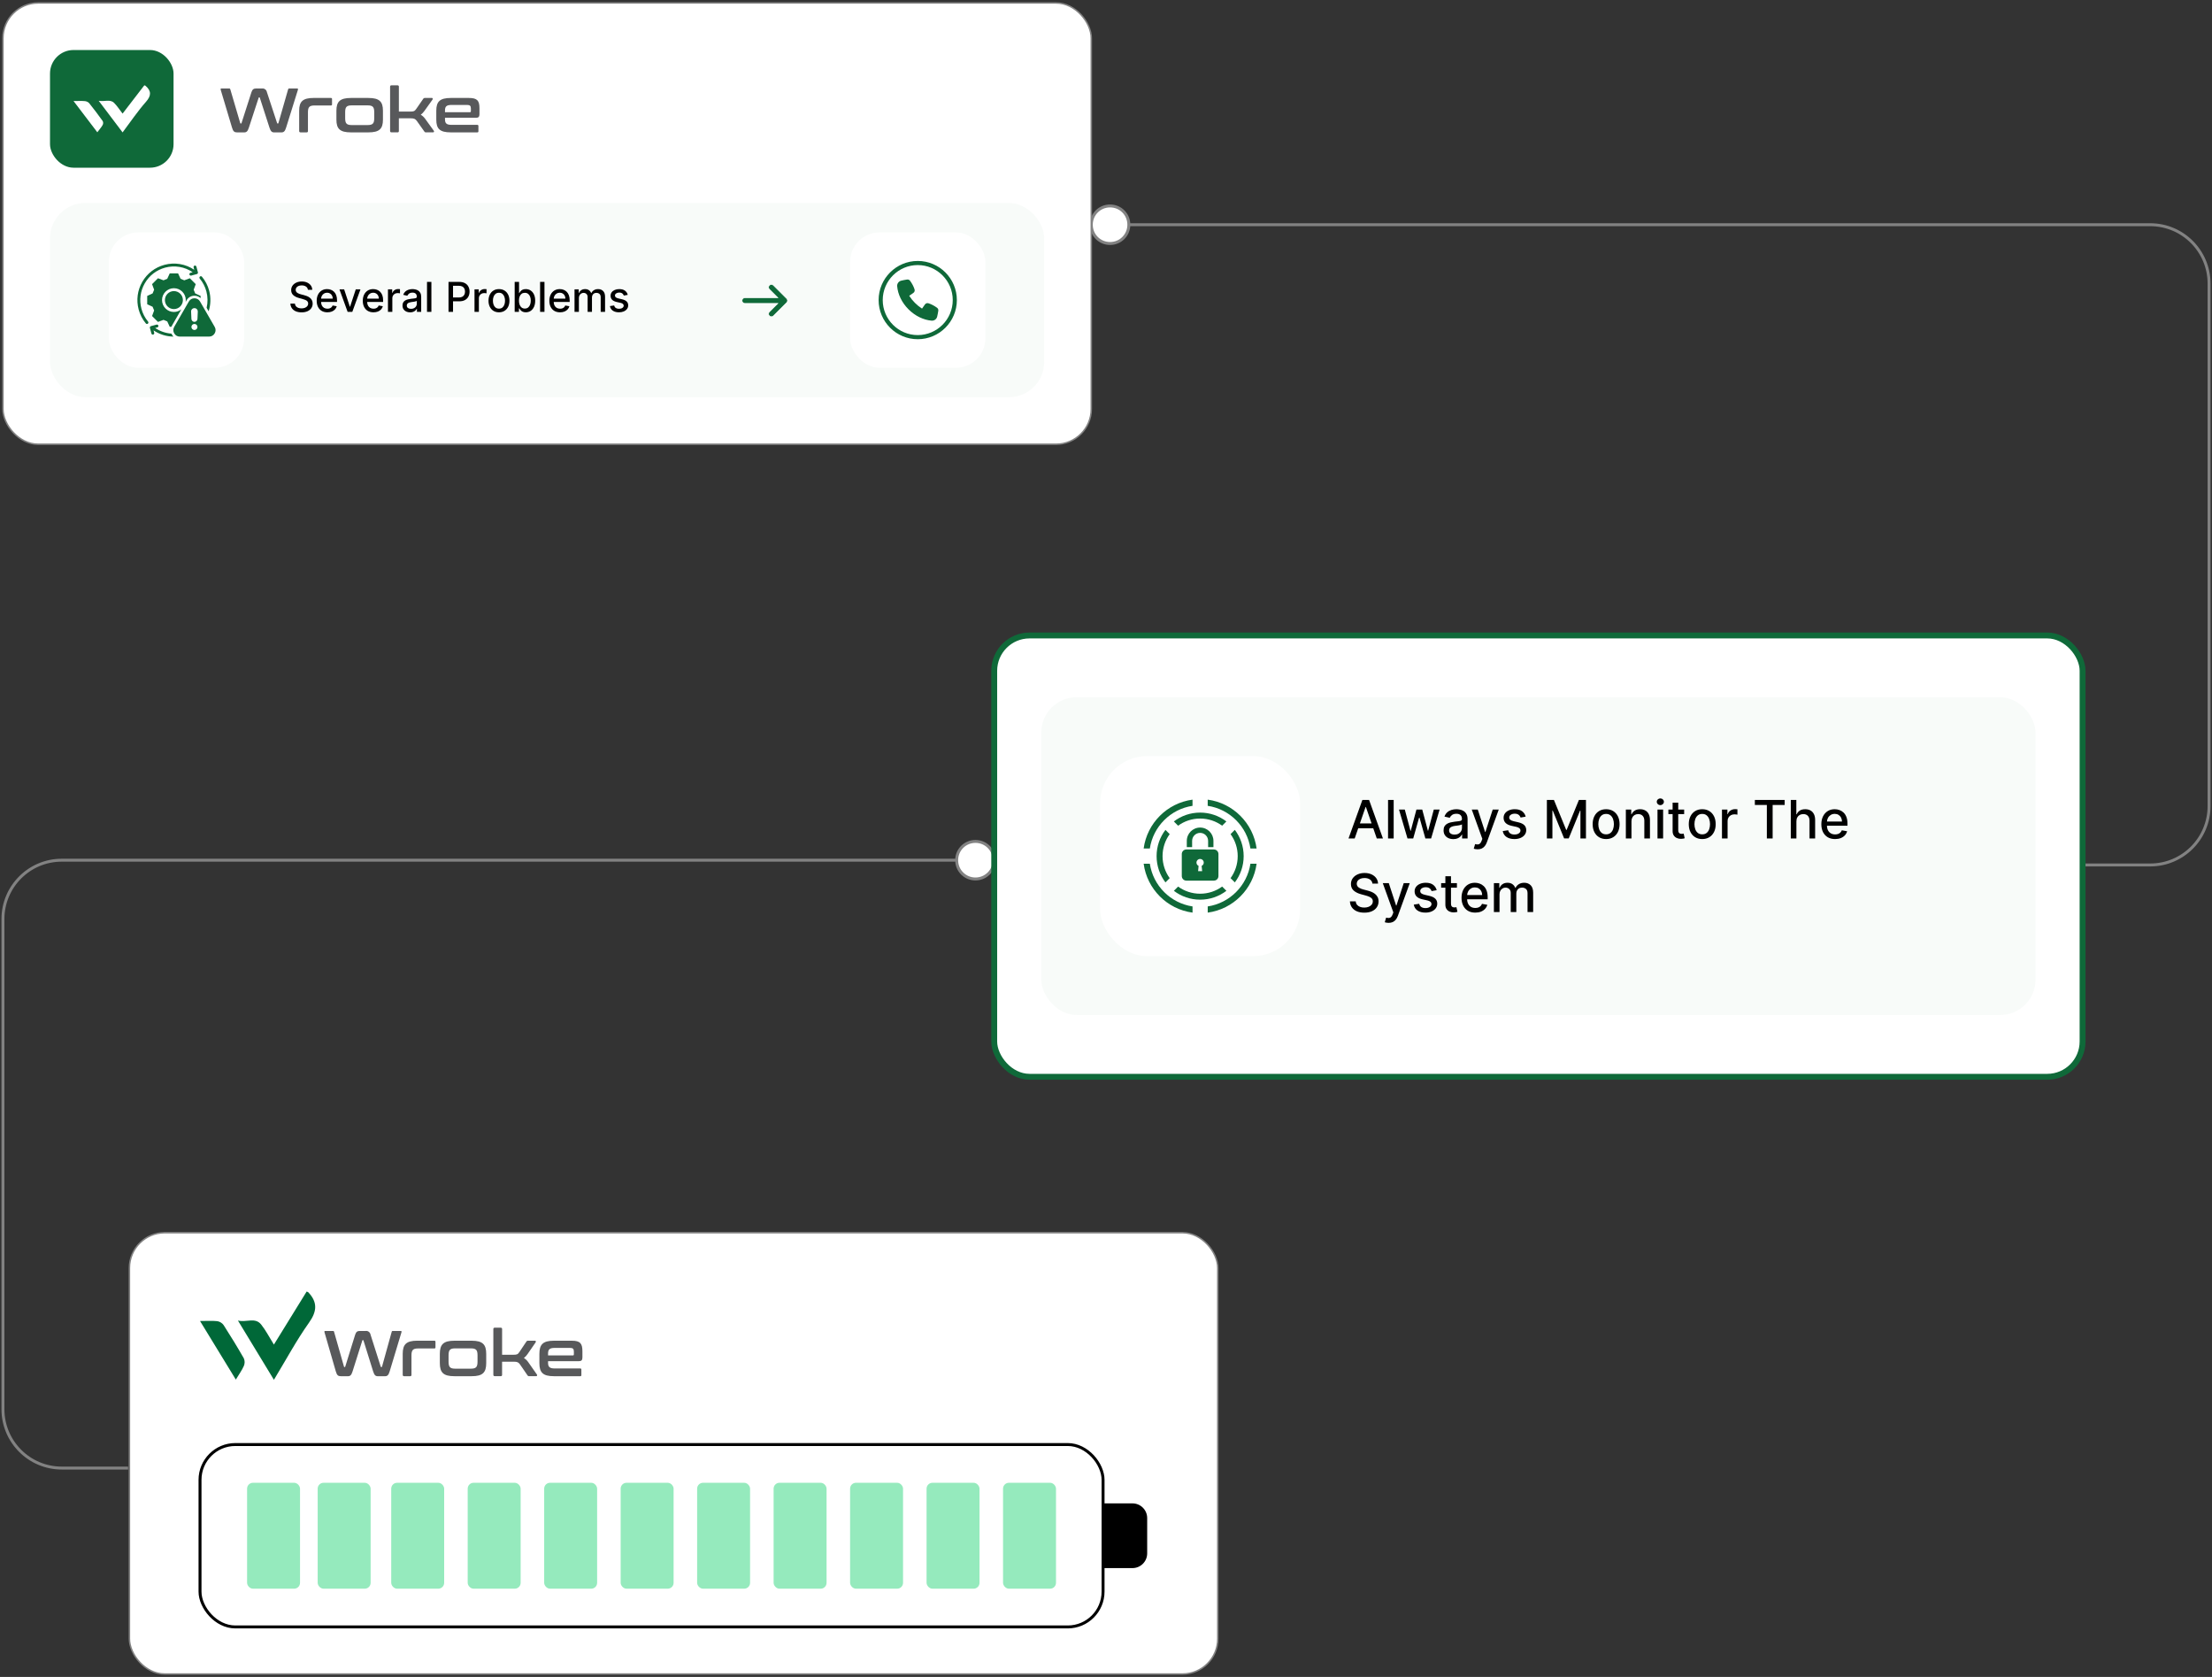 <svg width="752" height="570" viewBox="0 0 752 570" fill="none" xmlns="http://www.w3.org/2000/svg">
<rect x="0" y="0" width="752" height="570" fill="#333333" stroke="none"/>
<path d="M377.383 70C373.837 70 371 72.836 371 76.381C371 79.926 373.837 82.762 377.383 82.762C380.929 82.762 383.766 79.926 383.766 76.381C383.766 72.836 380.929 70 377.383 70Z" fill="white"/>
<path d="M383.766 76.381C383.766 72.836 380.929 70 377.383 70C373.837 70 371 72.836 371 76.381C371 79.926 373.837 82.762 377.383 82.762C380.929 82.762 383.766 79.926 383.766 76.381ZM383.766 76.381H731C742.046 76.381 751 85.335 751 96.381V274C751 285.046 742.046 294 731 294H708.447" stroke="#828282"/>
<path d="M331.617 286C335.163 286 338 288.836 338 292.381C338 295.926 335.163 298.762 331.617 298.762C328.071 298.762 325.234 295.926 325.234 292.381C325.234 288.836 328.071 286 331.617 286Z" fill="white"/>
<path d="M325.234 292.381C325.234 288.836 328.071 286 331.617 286C335.163 286 338 288.836 338 292.381C338 295.926 335.163 298.762 331.617 298.762C328.071 298.762 325.234 295.926 325.234 292.381ZM325.234 292.381H21C9.954 292.381 1 301.335 1 312.381V479C1 490.046 9.954 499 21 499H43.553" stroke="#828282"/>
<rect x="338" y="216" width="370" height="150" rx="12" fill="white" stroke="#0F6939" stroke-width="2"/>
<rect opacity="0.03" x="354" y="237" width="338" height="108" rx="12" fill="#0F6939"/>
<rect x="374" y="257" width="68" height="68" rx="16" fill="white"/>
<g clip-path="url(#clip0_6426_2747)">
<path d="M412.525 287.936V285.816C412.525 283.32 410.501 281.288 407.997 281.288C405.501 281.288 403.469 283.32 403.469 285.816V287.936H405.277V285.816C405.277 284.32 406.501 283.096 407.997 283.096C409.501 283.096 410.717 284.32 410.717 285.816V287.936H412.525ZM401.765 290.288V297.776C401.765 298.632 402.461 299.328 403.317 299.328H412.677C413.541 299.328 414.229 298.632 414.229 297.776V290.288C414.229 289.432 413.541 288.736 412.677 288.736H403.317C402.461 288.736 401.765 289.432 401.765 290.288ZM407.997 291.96C408.279 291.959 408.554 292.054 408.775 292.231C408.995 292.407 409.149 292.654 409.21 292.93C409.271 293.206 409.235 293.495 409.109 293.747C408.983 294 408.774 294.202 408.517 294.32L408.685 296.104H407.317L407.477 294.32C407.053 294.12 406.757 293.696 406.757 293.2C406.757 292.512 407.317 291.96 407.997 291.96ZM425.098 288.413H427.201C426.042 279.794 419.193 272.945 410.575 271.801V273.903C418.048 275.021 423.974 280.939 425.098 288.413ZM410.582 308.098V310.201C419.2 309.049 426.049 302.201 427.201 293.575H425.098C423.981 301.048 418.055 306.974 410.582 308.098ZM405.413 273.903V271.801C396.794 272.953 389.959 279.794 388.801 288.413H390.903C392.027 280.946 397.939 275.027 405.413 273.903ZM390.903 293.575H388.801C389.953 302.2 396.794 309.049 405.419 310.201V308.098C397.939 306.974 392.021 301.048 390.903 293.575Z" fill="#0F6939"/>
<path d="M419.796 299.927C421.681 297.449 422.801 294.357 422.801 291.001C422.801 287.645 421.68 284.546 419.796 282.068L418.345 283.521C419.878 285.62 420.776 288.213 420.776 291.002C420.776 293.791 419.878 296.383 418.345 298.483L419.796 299.927ZM415.489 301.345C413.383 302.871 410.796 303.776 408.001 303.776C405.206 303.776 402.62 302.877 400.513 301.352L399.076 302.79C401.56 304.68 404.652 305.801 408.001 305.801C411.351 305.801 414.449 304.68 416.934 302.79L415.489 301.345ZM400.513 280.657C402.62 279.124 405.206 278.227 408.001 278.227C410.796 278.227 413.382 279.124 415.482 280.657L416.927 279.212C414.443 277.321 411.351 276.201 408.001 276.201C404.652 276.201 401.553 277.322 399.068 279.212L400.513 280.657ZM396.206 282.076C394.321 284.553 393.201 287.645 393.201 291.001C393.201 294.357 394.322 297.449 396.206 299.927L397.651 298.482C396.124 296.382 395.227 293.79 395.227 291.001C395.227 288.212 396.124 285.62 397.651 283.52L396.206 282.076Z" fill="#0F6939"/>
</g>
<path d="M460.544 285H458.447L463.158 271.909H465.44L470.151 285H468.055L464.354 274.287H464.251L460.544 285ZM460.896 279.874H467.697V281.536H460.896V279.874ZM473.8 271.909V285H471.888V271.909H473.8ZM478.499 285L475.61 275.182H477.585L479.509 282.392H479.605L481.536 275.182H483.511L485.428 282.36H485.524L487.435 275.182H489.411L486.528 285H484.578L482.584 277.911H482.437L480.442 285H478.499ZM494.081 285.217C493.459 285.217 492.897 285.102 492.394 284.872C491.891 284.638 491.493 284.299 491.199 283.856C490.909 283.413 490.764 282.869 490.764 282.226C490.764 281.672 490.871 281.216 491.084 280.858C491.297 280.5 491.584 280.217 491.947 280.008C492.309 279.799 492.714 279.641 493.161 279.535C493.608 279.428 494.064 279.347 494.529 279.292C495.117 279.224 495.594 279.168 495.961 279.126C496.327 279.079 496.594 279.004 496.76 278.902C496.926 278.8 497.009 278.634 497.009 278.403V278.359C497.009 277.8 496.851 277.368 496.536 277.061C496.225 276.754 495.76 276.601 495.143 276.601C494.499 276.601 493.992 276.744 493.621 277.029C493.255 277.31 493.001 277.624 492.861 277.969L491.064 277.56C491.278 276.963 491.589 276.482 491.998 276.115C492.411 275.744 492.886 275.476 493.423 275.31C493.96 275.139 494.525 275.054 495.117 275.054C495.509 275.054 495.925 275.101 496.363 275.195C496.807 275.284 497.22 275.45 497.604 275.693C497.991 275.936 498.309 276.283 498.556 276.735C498.803 277.183 498.927 277.764 498.927 278.48V285H497.06V283.658H496.983C496.86 283.905 496.675 284.148 496.427 284.386C496.18 284.625 495.863 284.823 495.475 284.981C495.087 285.138 494.623 285.217 494.081 285.217ZM494.497 283.683C495.025 283.683 495.477 283.579 495.852 283.37C496.231 283.161 496.519 282.888 496.715 282.552C496.915 282.211 497.015 281.847 497.015 281.459V280.193C496.947 280.261 496.815 280.325 496.619 280.385C496.427 280.44 496.208 280.489 495.961 280.532C495.714 280.57 495.473 280.607 495.238 280.641C495.004 280.67 494.808 280.696 494.65 280.717C494.28 280.764 493.941 280.843 493.634 280.954C493.331 281.065 493.089 281.224 492.905 281.433C492.726 281.638 492.637 281.911 492.637 282.251C492.637 282.724 492.812 283.082 493.161 283.325C493.51 283.564 493.956 283.683 494.497 283.683ZM502.329 288.682C502.043 288.682 501.783 288.658 501.549 288.612C501.315 288.569 501.14 288.522 501.025 288.471L501.485 286.905C501.835 286.999 502.146 287.039 502.418 287.026C502.691 287.013 502.932 286.911 503.141 286.719C503.354 286.528 503.541 286.214 503.703 285.78L503.94 285.128L500.347 275.182H502.393L504.879 282.801H504.982L507.468 275.182H509.52L505.474 286.31C505.286 286.822 505.048 287.254 504.758 287.608C504.468 287.966 504.123 288.234 503.722 288.413C503.322 288.592 502.857 288.682 502.329 288.682ZM518.673 277.579L516.941 277.886C516.869 277.664 516.754 277.453 516.596 277.253C516.442 277.053 516.234 276.888 515.969 276.761C515.705 276.633 515.375 276.569 514.979 276.569C514.438 276.569 513.986 276.69 513.624 276.933C513.261 277.172 513.08 277.481 513.08 277.86C513.08 278.188 513.202 278.452 513.445 278.653C513.688 278.853 514.08 279.017 514.621 279.145L516.18 279.503C517.084 279.712 517.757 280.033 518.2 280.468C518.643 280.903 518.865 281.467 518.865 282.162C518.865 282.75 518.695 283.274 518.354 283.734C518.017 284.19 517.546 284.548 516.941 284.808C516.34 285.068 515.643 285.198 514.851 285.198C513.751 285.198 512.854 284.964 512.16 284.495C511.465 284.022 511.039 283.351 510.881 282.482L512.729 282.2C512.844 282.682 513.08 283.046 513.438 283.293C513.796 283.536 514.263 283.658 514.838 283.658C515.464 283.658 515.965 283.528 516.34 283.268C516.715 283.004 516.903 282.682 516.903 282.303C516.903 281.996 516.788 281.738 516.558 281.529C516.332 281.32 515.984 281.163 515.516 281.056L513.854 280.692C512.938 280.483 512.26 280.151 511.821 279.695C511.386 279.239 511.169 278.661 511.169 277.962C511.169 277.383 511.331 276.876 511.655 276.441C511.979 276.006 512.426 275.668 512.997 275.425C513.568 275.178 514.222 275.054 514.96 275.054C516.021 275.054 516.856 275.284 517.465 275.744C518.075 276.2 518.477 276.812 518.673 277.579ZM525.884 271.909H528.281L532.448 282.085H532.602L536.769 271.909H539.166V285H537.287V275.527H537.165L533.305 284.981H531.745L527.884 275.521H527.763V285H525.884V271.909ZM546.02 285.198C545.1 285.198 544.296 284.987 543.61 284.565C542.924 284.143 542.392 283.553 542.012 282.795C541.633 282.036 541.443 281.15 541.443 280.136C541.443 279.117 541.633 278.227 542.012 277.464C542.392 276.701 542.924 276.109 543.61 275.687C544.296 275.265 545.1 275.054 546.02 275.054C546.941 275.054 547.744 275.265 548.43 275.687C549.116 276.109 549.649 276.701 550.028 277.464C550.407 278.227 550.597 279.117 550.597 280.136C550.597 281.15 550.407 282.036 550.028 282.795C549.649 283.553 549.116 284.143 548.43 284.565C547.744 284.987 546.941 285.198 546.02 285.198ZM546.026 283.594C546.623 283.594 547.117 283.436 547.509 283.121C547.901 282.805 548.191 282.386 548.379 281.862C548.57 281.337 548.666 280.76 548.666 280.129C548.666 279.503 548.57 278.928 548.379 278.403C548.191 277.875 547.901 277.451 547.509 277.131C547.117 276.812 546.623 276.652 546.026 276.652C545.426 276.652 544.927 276.812 544.531 277.131C544.139 277.451 543.847 277.875 543.655 278.403C543.468 278.928 543.374 279.503 543.374 280.129C543.374 280.76 543.468 281.337 543.655 281.862C543.847 282.386 544.139 282.805 544.531 283.121C544.927 283.436 545.426 283.594 546.026 283.594ZM554.641 279.17V285H552.73V275.182H554.565V276.78H554.686C554.912 276.26 555.266 275.842 555.747 275.527C556.233 275.212 556.844 275.054 557.582 275.054C558.251 275.054 558.837 275.195 559.339 275.476C559.842 275.753 560.232 276.166 560.509 276.716C560.786 277.266 560.925 277.945 560.925 278.755V285H559.013V278.985C559.013 278.273 558.828 277.717 558.457 277.317C558.087 276.912 557.577 276.71 556.93 276.71C556.487 276.71 556.092 276.805 555.747 276.997C555.406 277.189 555.136 277.47 554.935 277.841C554.739 278.207 554.641 278.651 554.641 279.17ZM563.488 285V275.182H565.399V285H563.488ZM564.453 273.667C564.121 273.667 563.835 273.556 563.597 273.335C563.362 273.109 563.245 272.84 563.245 272.529C563.245 272.214 563.362 271.945 563.597 271.724C563.835 271.498 564.121 271.385 564.453 271.385C564.786 271.385 565.069 271.498 565.303 271.724C565.542 271.945 565.661 272.214 565.661 272.529C565.661 272.84 565.542 273.109 565.303 273.335C565.069 273.556 564.786 273.667 564.453 273.667ZM572.553 275.182V276.716H567.191V275.182H572.553ZM568.629 272.83H570.54V282.117C570.54 282.488 570.595 282.767 570.706 282.955C570.817 283.138 570.96 283.263 571.134 283.332C571.313 283.396 571.507 283.428 571.716 283.428C571.869 283.428 572.004 283.417 572.119 283.396C572.234 283.374 572.323 283.357 572.387 283.344L572.732 284.923C572.622 284.966 572.464 285.009 572.259 285.051C572.055 285.098 571.799 285.124 571.492 285.128C570.99 285.136 570.521 285.047 570.086 284.859C569.651 284.672 569.3 284.382 569.031 283.99C568.763 283.598 568.629 283.106 568.629 282.513V272.83ZM578.698 285.198C577.777 285.198 576.974 284.987 576.288 284.565C575.602 284.143 575.069 283.553 574.69 282.795C574.311 282.036 574.121 281.15 574.121 280.136C574.121 279.117 574.311 278.227 574.69 277.464C575.069 276.701 575.602 276.109 576.288 275.687C576.974 275.265 577.777 275.054 578.698 275.054C579.618 275.054 580.422 275.265 581.108 275.687C581.794 276.109 582.326 276.701 582.706 277.464C583.085 278.227 583.275 279.117 583.275 280.136C583.275 281.15 583.085 282.036 582.706 282.795C582.326 283.553 581.794 284.143 581.108 284.565C580.422 284.987 579.618 285.198 578.698 285.198ZM578.704 283.594C579.301 283.594 579.795 283.436 580.187 283.121C580.579 282.805 580.869 282.386 581.056 281.862C581.248 281.337 581.344 280.76 581.344 280.129C581.344 279.503 581.248 278.928 581.056 278.403C580.869 277.875 580.579 277.451 580.187 277.131C579.795 276.812 579.301 276.652 578.704 276.652C578.103 276.652 577.605 276.812 577.208 277.131C576.816 277.451 576.525 277.875 576.333 278.403C576.145 278.928 576.051 279.503 576.051 280.129C576.051 280.76 576.145 281.337 576.333 281.862C576.525 282.386 576.816 282.805 577.208 283.121C577.605 283.436 578.103 283.594 578.704 283.594ZM585.408 285V275.182H587.255V276.741H587.357C587.536 276.213 587.852 275.798 588.303 275.495C588.759 275.188 589.275 275.035 589.85 275.035C589.97 275.035 590.11 275.039 590.272 275.048C590.438 275.056 590.568 275.067 590.662 275.08V276.908C590.585 276.886 590.449 276.863 590.253 276.837C590.057 276.808 589.861 276.793 589.665 276.793C589.213 276.793 588.811 276.888 588.457 277.08C588.107 277.268 587.83 277.53 587.626 277.866C587.421 278.199 587.319 278.578 587.319 279.004V285H585.408ZM596.588 273.609V271.909H606.719V273.609H602.634V285H600.666V273.609H596.588ZM610.716 279.17V285H608.804V271.909H610.69V276.78H610.811C611.042 276.251 611.393 275.832 611.866 275.521C612.339 275.21 612.957 275.054 613.72 275.054C614.393 275.054 614.981 275.192 615.484 275.469C615.991 275.746 616.383 276.16 616.66 276.71C616.941 277.255 617.082 277.937 617.082 278.755V285H615.171V278.985C615.171 278.265 614.985 277.707 614.615 277.31C614.244 276.91 613.728 276.71 613.068 276.71C612.616 276.71 612.211 276.805 611.853 276.997C611.5 277.189 611.221 277.47 611.016 277.841C610.816 278.207 610.716 278.651 610.716 279.17ZM623.864 285.198C622.897 285.198 622.064 284.991 621.365 284.578C620.67 284.161 620.133 283.575 619.754 282.82C619.379 282.062 619.191 281.173 619.191 280.155C619.191 279.149 619.379 278.263 619.754 277.496C620.133 276.729 620.662 276.13 621.339 275.7C622.021 275.269 622.818 275.054 623.73 275.054C624.284 275.054 624.821 275.146 625.341 275.329C625.86 275.512 626.327 275.8 626.74 276.192C627.154 276.584 627.48 277.093 627.718 277.719C627.957 278.342 628.076 279.098 628.076 279.989V280.666H620.272V279.234H626.203C626.203 278.732 626.101 278.286 625.897 277.898C625.692 277.506 625.404 277.197 625.034 276.972C624.667 276.746 624.237 276.633 623.743 276.633C623.206 276.633 622.737 276.765 622.336 277.029C621.94 277.289 621.633 277.63 621.416 278.052C621.203 278.469 621.096 278.923 621.096 279.413V280.532C621.096 281.188 621.211 281.746 621.441 282.207C621.676 282.667 622.002 283.018 622.419 283.261C622.837 283.5 623.325 283.619 623.883 283.619C624.245 283.619 624.576 283.568 624.874 283.466C625.172 283.359 625.43 283.202 625.647 282.993C625.865 282.784 626.031 282.526 626.146 282.219L627.955 282.545C627.81 283.078 627.55 283.545 627.175 283.945C626.804 284.342 626.338 284.651 625.775 284.872C625.217 285.089 624.58 285.198 623.864 285.198ZM466.578 300.348C466.51 299.743 466.229 299.274 465.734 298.942C465.24 298.605 464.618 298.437 463.868 298.437C463.331 298.437 462.866 298.522 462.474 298.692C462.082 298.859 461.778 299.089 461.56 299.383C461.347 299.673 461.241 300.003 461.241 300.374C461.241 300.685 461.313 300.953 461.458 301.179C461.607 301.405 461.801 301.594 462.04 301.748C462.283 301.897 462.543 302.023 462.82 302.125C463.097 302.223 463.363 302.304 463.619 302.368L464.897 302.7C465.315 302.803 465.743 302.941 466.182 303.116C466.621 303.29 467.028 303.521 467.403 303.806C467.778 304.092 468.08 304.445 468.31 304.867C468.545 305.289 468.662 305.794 468.662 306.382C468.662 307.124 468.47 307.782 468.087 308.357C467.707 308.933 467.156 309.386 466.431 309.719C465.711 310.051 464.839 310.217 463.817 310.217C462.837 310.217 461.989 310.062 461.273 309.751C460.557 309.44 459.996 308.999 459.592 308.428C459.187 307.852 458.963 307.17 458.92 306.382H460.902C460.94 306.855 461.094 307.249 461.362 307.565C461.635 307.876 461.982 308.108 462.404 308.261C462.83 308.411 463.297 308.485 463.804 308.485C464.362 308.485 464.859 308.398 465.293 308.223C465.732 308.044 466.077 307.797 466.329 307.482C466.58 307.162 466.706 306.789 466.706 306.363C466.706 305.975 466.595 305.658 466.374 305.411C466.156 305.163 465.86 304.959 465.485 304.797C465.114 304.635 464.695 304.492 464.226 304.369L462.679 303.947C461.631 303.661 460.8 303.241 460.186 302.688C459.577 302.134 459.272 301.401 459.272 300.489C459.272 299.734 459.477 299.076 459.886 298.513C460.295 297.951 460.849 297.514 461.548 297.203C462.246 296.888 463.035 296.73 463.913 296.73C464.799 296.73 465.581 296.886 466.259 297.197C466.94 297.508 467.477 297.936 467.869 298.482C468.261 299.023 468.466 299.645 468.483 300.348H466.578ZM472.077 313.682C471.791 313.682 471.531 313.658 471.297 313.612C471.063 313.569 470.888 313.522 470.773 313.471L471.233 311.905C471.583 311.999 471.894 312.039 472.166 312.026C472.439 312.013 472.68 311.911 472.889 311.719C473.102 311.528 473.289 311.214 473.451 310.78L473.688 310.128L470.095 300.182H472.141L474.627 307.801H474.73L477.216 300.182H479.268L475.222 311.31C475.034 311.822 474.796 312.254 474.506 312.608C474.216 312.966 473.871 313.234 473.47 313.413C473.07 313.592 472.605 313.682 472.077 313.682ZM488.421 302.579L486.689 302.886C486.617 302.664 486.502 302.453 486.344 302.253C486.191 302.053 485.982 301.888 485.718 301.761C485.453 301.633 485.123 301.569 484.727 301.569C484.186 301.569 483.734 301.69 483.372 301.933C483.009 302.172 482.828 302.481 482.828 302.86C482.828 303.188 482.95 303.452 483.193 303.653C483.436 303.853 483.828 304.017 484.369 304.145L485.928 304.503C486.832 304.712 487.505 305.033 487.948 305.468C488.392 305.903 488.613 306.467 488.613 307.162C488.613 307.75 488.443 308.274 488.102 308.734C487.765 309.19 487.294 309.548 486.689 309.808C486.088 310.068 485.392 310.198 484.599 310.198C483.499 310.198 482.602 309.964 481.908 309.495C481.213 309.022 480.787 308.351 480.629 307.482L482.477 307.2C482.592 307.682 482.828 308.046 483.186 308.293C483.544 308.536 484.011 308.658 484.586 308.658C485.213 308.658 485.713 308.528 486.088 308.268C486.463 308.004 486.651 307.682 486.651 307.303C486.651 306.996 486.536 306.738 486.306 306.529C486.08 306.32 485.732 306.163 485.264 306.056L483.602 305.692C482.686 305.483 482.008 305.151 481.569 304.695C481.134 304.239 480.917 303.661 480.917 302.962C480.917 302.383 481.079 301.876 481.403 301.441C481.727 301.006 482.174 300.668 482.745 300.425C483.316 300.178 483.97 300.054 484.708 300.054C485.769 300.054 486.604 300.284 487.213 300.744C487.823 301.2 488.225 301.812 488.421 302.579ZM495.298 300.182V301.716H489.935V300.182H495.298ZM491.373 297.83H493.284V307.117C493.284 307.488 493.339 307.767 493.45 307.955C493.561 308.138 493.704 308.263 493.879 308.332C494.058 308.396 494.251 308.428 494.46 308.428C494.614 308.428 494.748 308.417 494.863 308.396C494.978 308.374 495.067 308.357 495.131 308.344L495.477 309.923C495.366 309.966 495.208 310.009 495.004 310.051C494.799 310.098 494.543 310.124 494.237 310.128C493.734 310.136 493.265 310.047 492.83 309.859C492.396 309.672 492.044 309.382 491.776 308.99C491.507 308.598 491.373 308.106 491.373 307.513V297.83ZM501.538 310.198C500.57 310.198 499.737 309.991 499.039 309.578C498.344 309.161 497.807 308.575 497.428 307.82C497.053 307.062 496.865 306.173 496.865 305.155C496.865 304.149 497.053 303.263 497.428 302.496C497.807 301.729 498.335 301.13 499.013 300.7C499.695 300.269 500.492 300.054 501.404 300.054C501.958 300.054 502.494 300.146 503.014 300.329C503.534 300.512 504.001 300.8 504.414 301.192C504.828 301.584 505.154 302.093 505.392 302.719C505.631 303.342 505.75 304.098 505.75 304.989V305.666H497.945V304.234H503.877C503.877 303.732 503.775 303.286 503.57 302.898C503.366 302.506 503.078 302.197 502.708 301.972C502.341 301.746 501.911 301.633 501.416 301.633C500.879 301.633 500.411 301.765 500.01 302.029C499.614 302.289 499.307 302.63 499.09 303.052C498.877 303.469 498.77 303.923 498.77 304.413V305.532C498.77 306.188 498.885 306.746 499.115 307.207C499.35 307.667 499.676 308.018 500.093 308.261C500.511 308.5 500.999 308.619 501.557 308.619C501.919 308.619 502.249 308.568 502.548 308.466C502.846 308.359 503.104 308.202 503.321 307.993C503.539 307.784 503.705 307.526 503.82 307.219L505.629 307.545C505.484 308.078 505.224 308.545 504.849 308.945C504.478 309.342 504.012 309.651 503.449 309.872C502.891 310.089 502.254 310.198 501.538 310.198ZM507.871 310V300.182H509.705V301.78H509.827C510.031 301.239 510.366 300.817 510.83 300.514C511.295 300.207 511.851 300.054 512.499 300.054C513.155 300.054 513.705 300.207 514.148 300.514C514.595 300.821 514.925 301.243 515.138 301.78H515.241C515.475 301.256 515.848 300.838 516.359 300.527C516.871 300.212 517.48 300.054 518.188 300.054C519.078 300.054 519.805 300.333 520.367 300.891C520.934 301.45 521.217 302.291 521.217 303.416V310H519.306V303.595C519.306 302.93 519.125 302.449 518.763 302.151C518.401 301.852 517.968 301.703 517.465 301.703C516.843 301.703 516.359 301.895 516.014 302.278C515.669 302.658 515.496 303.146 515.496 303.742V310H513.592V303.474C513.592 302.941 513.425 302.513 513.093 302.189C512.761 301.865 512.328 301.703 511.795 301.703C511.433 301.703 511.099 301.799 510.792 301.991C510.489 302.178 510.244 302.44 510.057 302.777C509.874 303.114 509.782 303.504 509.782 303.947V310H507.871Z" fill="black"/>
<rect x="44" y="419" width="370" height="150" rx="12" fill="white" stroke="#828282" stroke-width="0.5"/>
<path d="M93.115 468.991C88.942 462.124 85.085 455.768 80.889 448.86C83.84 449.555 86.734 447.662 88.778 450.201C90.352 452.161 91.494 454.432 93.115 457.029C96.991 450.749 100.624 444.865 104.246 439C104.547 439.134 104.73 439.16 104.824 439.263C107.982 442.625 107.803 445.694 105.073 449.542C100.797 455.568 97.302 462.092 93.12 469L93.115 468.991Z" fill="#006838"/>
<path d="M68 449.007C70.34 449.007 72.14 448.874 73.892 449.07C74.321 449.146 74.73 449.302 75.094 449.529C75.459 449.756 75.772 450.05 76.016 450.392C78.408 454.116 80.72 457.888 82.904 461.718C83.259 462.546 83.255 463.472 82.895 464.297C82.251 465.767 81.274 467.103 80.174 468.924C76.091 462.244 72.201 455.879 68 449.007Z" fill="#006838"/>
<path d="M113.282 452.394C113.43 452.394 113.512 452.463 113.571 452.682L116.939 464.507C116.962 464.638 117.021 464.663 117.104 464.663H117.21C117.293 464.663 117.334 464.644 117.376 464.507L120.743 453.669C121.056 452.682 121.535 452.394 122.279 452.394H124.335C124.71 452.346 125.089 452.451 125.394 452.688C125.699 452.925 125.908 453.276 125.977 453.669L129.427 464.507C129.468 464.638 129.51 464.663 129.592 464.663H129.716C129.799 464.663 129.84 464.644 129.882 464.507L133.166 452.682C133.231 452.438 133.355 452.394 133.497 452.394H136.303C136.534 452.394 136.551 452.638 136.469 452.901L132.481 466.113C132.085 467.432 131.672 467.782 130.88 467.782H128.446C127.637 467.782 127.265 467.407 126.845 466.113L123.584 455.669C123.567 455.557 123.519 455.513 123.419 455.513H123.336C123.316 455.512 123.295 455.515 123.276 455.522C123.256 455.529 123.238 455.54 123.223 455.555C123.207 455.569 123.195 455.587 123.186 455.606C123.177 455.626 123.172 455.647 123.171 455.669L119.869 466.113C119.455 467.413 119.077 467.782 118.268 467.782H115.899C114.966 467.782 114.546 467.476 114.156 466.113L110.334 452.901C110.251 452.613 110.269 452.394 110.5 452.394H113.282Z" fill="#58595B"/>
<path d="M147.673 455.711C147.724 455.704 147.776 455.709 147.824 455.726C147.872 455.743 147.916 455.772 147.953 455.81C147.989 455.848 148.016 455.895 148.032 455.946C148.048 455.997 148.053 456.052 148.046 456.105V457.949C148.046 458.236 147.922 458.343 147.673 458.343H142.144C140.36 458.343 139.882 458.911 139.882 460.761V467.293C139.892 467.358 139.887 467.425 139.867 467.489C139.848 467.552 139.815 467.609 139.77 467.656C139.726 467.703 139.672 467.738 139.612 467.759C139.552 467.779 139.489 467.784 139.427 467.774H137.389C137.076 467.774 136.91 467.618 136.91 467.293V460.168C136.91 456.98 138.115 455.705 141.855 455.705H147.673V455.711Z" fill="#58595B"/>
<path d="M160.352 455.713C164.091 455.713 165.296 456.988 165.296 460.175V463.338C165.296 466.525 164.091 467.775 160.352 467.775H154.474C150.734 467.775 149.529 466.525 149.529 463.338V460.175C149.529 456.988 150.734 455.713 154.474 455.713H160.352ZM152.495 462.794C152.495 464.638 152.973 465.213 154.757 465.213H160.056C161.864 465.213 162.342 464.644 162.342 462.794V460.707C162.342 458.863 161.864 458.313 160.056 458.313H154.757C152.973 458.313 152.495 458.863 152.495 460.707V462.794Z" fill="#58595B"/>
<path d="M170.241 451.294C170.303 451.283 170.367 451.288 170.426 451.309C170.486 451.329 170.54 451.364 170.585 451.411C170.629 451.458 170.662 451.516 170.682 451.579C170.701 451.642 170.706 451.709 170.696 451.775V460.481H174.518C175.706 460.481 176.036 460.369 176.574 459.556L178.901 456.081C178.959 455.96 179.05 455.86 179.161 455.794C179.272 455.727 179.4 455.697 179.528 455.706H181.873C182.186 455.706 182.269 456.012 182.08 456.3L179.398 460.188C179.039 460.724 178.605 461.198 178.11 461.594C178.69 461.948 179.193 462.427 179.587 463L182.535 467.219C182.577 467.267 182.605 467.327 182.615 467.392C182.624 467.457 182.615 467.524 182.588 467.584C182.562 467.643 182.518 467.693 182.464 467.726C182.411 467.759 182.349 467.774 182.286 467.769H179.959C179.835 467.792 179.707 467.775 179.592 467.72C179.478 467.666 179.381 467.576 179.315 467.462L176.781 463.769C176.284 463.062 175.847 462.844 174.701 462.844H170.69V467.281C170.7 467.347 170.695 467.414 170.676 467.477C170.657 467.54 170.623 467.598 170.579 467.645C170.535 467.692 170.48 467.727 170.42 467.747C170.361 467.768 170.297 467.773 170.235 467.762H168.197C167.884 467.762 167.719 467.606 167.719 467.281V451.762C167.719 451.431 167.884 451.281 168.197 451.281H170.235L170.241 451.294Z" fill="#58595B"/>
<path d="M194.408 455.713C197.255 455.713 198 456.657 198 459.319V461.407C198 462.35 197.628 462.663 196.812 462.663H186.321V463.188C186.321 464.575 186.799 465.144 188.607 465.144H197.273C197.324 465.137 197.375 465.141 197.424 465.159C197.472 465.176 197.516 465.204 197.552 465.243C197.588 465.281 197.616 465.327 197.632 465.379C197.648 465.43 197.653 465.484 197.645 465.538V467.382C197.653 467.435 197.648 467.49 197.632 467.541C197.616 467.592 197.588 467.639 197.552 467.677C197.516 467.715 197.472 467.744 197.424 467.761C197.375 467.778 197.324 467.783 197.273 467.775H188.318C184.578 467.775 183.373 466.525 183.373 463.338V460.175C183.373 456.988 184.578 455.713 188.318 455.713H194.408ZM186.327 460.707H194.739C194.987 460.707 195.093 460.619 195.093 460.332V459.407C195.093 458.507 194.78 458.157 193.823 458.157H188.607C186.799 458.157 186.321 458.707 186.321 460.113V460.707H186.327Z" fill="#58595B"/>
<rect x="68" y="491" width="307" height="62" rx="12" fill="white" stroke="black"/>
<path d="M375 511H385C387.761 511 390 513.239 390 516V528C390 530.761 387.761 533 385 533H375V511Z" fill="black"/>
<rect x="84" y="504" width="18" height="36" rx="2" fill="#95EABD"/>
<rect x="237" y="504" width="18" height="36" rx="2" fill="#95EABD"/>
<rect x="133" y="504" width="18" height="36" rx="2" fill="#95EABD"/>
<rect x="341" y="504" width="18" height="36" rx="2" fill="#95EABD"/>
<rect x="185" y="504" width="18" height="36" rx="2" fill="#95EABD"/>
<rect x="108" y="504" width="18" height="36" rx="2" fill="#95EABD"/>
<rect x="263" y="504" width="18" height="36" rx="2" fill="#95EABD"/>
<rect x="289" y="504" width="18" height="36" rx="2" fill="#95EABD"/>
<rect x="315" y="504" width="18" height="36" rx="2" fill="#95EABD"/>
<rect x="159" y="504" width="18" height="36" rx="2" fill="#95EABD"/>
<rect x="211" y="504" width="18" height="36" rx="2" fill="#95EABD"/>
<rect x="1" y="1" width="370" height="150" rx="12" fill="white" stroke="#828282" stroke-width="0.5"/>
<rect x="17" y="17" width="42" height="40" rx="8" fill="#0F6939"/>
<path d="M41.673 44.995C38.902 41.333 36.341 37.943 33.555 34.259C35.514 34.63 37.436 33.62 38.793 34.974C39.838 36.019 40.596 37.23 41.673 38.615C44.247 35.266 46.658 32.128 49.064 29C49.264 29.071 49.385 29.085 49.448 29.14C51.544 30.933 51.426 32.57 49.613 34.622C46.774 37.836 44.453 41.316 41.676 45L41.673 44.995Z" fill="white"/>
<path d="M25 34.338C26.554 34.338 27.749 34.267 28.912 34.371C29.197 34.412 29.468 34.495 29.71 34.617C29.953 34.738 30.161 34.894 30.323 35.077C31.911 37.063 33.446 39.075 34.897 41.117C35.132 41.559 35.129 42.053 34.89 42.493C34.463 43.276 33.814 43.989 33.084 44.961C30.373 41.398 27.789 38.003 25 34.338Z" fill="white"/>
<path d="M78.003 30.079C78.151 30.079 78.234 30.146 78.293 30.358L81.671 41.825C81.695 41.952 81.754 41.977 81.838 41.977H81.944C82.027 41.977 82.069 41.958 82.11 41.825L85.488 31.316C85.803 30.358 86.283 30.079 87.029 30.079H89.092C89.469 30.033 89.849 30.134 90.155 30.364C90.461 30.594 90.67 30.934 90.74 31.316L94.201 41.825C94.242 41.952 94.284 41.977 94.367 41.977H94.491C94.574 41.977 94.616 41.958 94.657 41.825L97.953 30.358C98.018 30.122 98.142 30.079 98.285 30.079H101.1C101.331 30.079 101.349 30.316 101.266 30.57L97.265 43.383C96.868 44.661 96.453 45.001 95.659 45.001H93.217C92.405 45.001 92.032 44.637 91.611 43.383L88.339 33.255C88.322 33.146 88.274 33.104 88.173 33.104H88.09C88.07 33.102 88.049 33.105 88.029 33.112C88.01 33.119 87.992 33.13 87.976 33.144C87.961 33.158 87.948 33.175 87.939 33.194C87.931 33.213 87.925 33.234 87.924 33.255L84.611 43.383C84.196 44.643 83.817 45.001 83.005 45.001H80.628C79.692 45.001 79.271 44.704 78.88 43.383L75.045 30.57C74.962 30.292 74.98 30.079 75.211 30.079H78.003Z" fill="#58595B"/>
<path d="M112.508 33.297C112.558 33.29 112.61 33.294 112.659 33.311C112.707 33.328 112.752 33.355 112.788 33.393C112.824 33.43 112.851 33.475 112.867 33.525C112.884 33.574 112.888 33.627 112.881 33.679V35.467C112.881 35.746 112.757 35.849 112.508 35.849H106.96C105.17 35.849 104.69 36.4 104.69 38.194V44.528C104.7 44.591 104.695 44.656 104.676 44.718C104.656 44.779 104.623 44.834 104.579 44.88C104.534 44.925 104.48 44.96 104.42 44.98C104.36 44.999 104.296 45.004 104.234 44.994H102.189C101.875 44.994 101.709 44.843 101.709 44.528V37.618C101.709 34.527 102.918 33.291 106.67 33.291H112.508V33.297Z" fill="#58595B"/>
<path d="M125.227 33.297C128.979 33.297 130.188 34.533 130.188 37.624V40.691C130.188 43.782 128.979 44.994 125.227 44.994H119.33C115.578 44.994 114.369 43.782 114.369 40.691V37.624C114.369 34.533 115.578 33.297 119.33 33.297H125.227ZM117.344 40.164C117.344 41.952 117.825 42.509 119.614 42.509H124.931C126.744 42.509 127.225 41.958 127.225 40.164V38.139C127.225 36.351 126.744 35.818 124.931 35.818H119.614C117.825 35.818 117.344 36.351 117.344 38.139V40.164Z" fill="#58595B"/>
<path d="M135.15 29.012C135.212 29.002 135.276 29.007 135.336 29.027C135.396 29.047 135.45 29.081 135.495 29.126C135.539 29.172 135.573 29.227 135.592 29.289C135.611 29.35 135.616 29.415 135.606 29.479V37.921H139.441C140.632 37.921 140.964 37.812 141.504 37.024L143.839 33.655C143.897 33.537 143.987 33.44 144.099 33.376C144.211 33.311 144.339 33.282 144.467 33.291H146.82C147.134 33.291 147.217 33.588 147.027 33.867L144.337 37.636C143.977 38.156 143.541 38.616 143.045 39C143.626 39.344 144.131 39.808 144.526 40.364L147.484 44.455C147.527 44.501 147.555 44.56 147.564 44.623C147.574 44.686 147.565 44.751 147.538 44.808C147.511 44.866 147.468 44.914 147.413 44.946C147.359 44.978 147.297 44.993 147.235 44.988H144.9C144.775 45.01 144.647 44.994 144.532 44.941C144.417 44.888 144.32 44.801 144.254 44.691L141.711 41.109C141.213 40.424 140.775 40.212 139.625 40.212H135.6V44.515C135.61 44.579 135.605 44.644 135.586 44.705C135.567 44.767 135.533 44.822 135.489 44.868C135.444 44.913 135.39 44.947 135.33 44.967C135.27 44.987 135.206 44.992 135.144 44.982H133.099C132.785 44.982 132.619 44.83 132.619 44.515V29.467C132.619 29.145 132.785 29 133.099 29H135.144L135.15 29.012Z" fill="#58595B"/>
<path d="M159.396 33.297C162.252 33.297 162.999 34.212 162.999 36.794V38.818C162.999 39.733 162.626 40.036 161.808 40.036H151.282V40.545C151.282 41.891 151.762 42.442 153.575 42.442H162.27C162.321 42.435 162.373 42.44 162.421 42.456C162.47 42.473 162.514 42.501 162.55 42.538C162.586 42.575 162.614 42.62 162.63 42.67C162.646 42.719 162.651 42.772 162.644 42.824V44.612C162.651 44.664 162.646 44.717 162.63 44.767C162.614 44.816 162.586 44.861 162.55 44.898C162.514 44.935 162.47 44.963 162.421 44.98C162.373 44.996 162.321 45.001 162.27 44.994H153.285C149.533 44.994 148.324 43.782 148.324 40.691V37.624C148.324 34.533 149.533 33.297 153.285 33.297H159.396ZM151.288 38.139H159.728C159.976 38.139 160.083 38.054 160.083 37.776V36.879C160.083 36.006 159.769 35.667 158.809 35.667H153.575C151.762 35.667 151.282 36.2 151.282 37.564V38.139H151.288Z" fill="#58595B"/>
<rect opacity="0.03" x="17" y="69" width="338" height="66" rx="12" fill="#0F6939"/>
<path d="M104.672 98.493C104.619 98.022 104.4 97.658 104.016 97.399C103.631 97.137 103.147 97.006 102.564 97.006C102.146 97.006 101.785 97.073 101.48 97.205C101.175 97.335 100.938 97.513 100.769 97.742C100.603 97.968 100.521 98.224 100.521 98.513C100.521 98.755 100.577 98.963 100.69 99.139C100.806 99.315 100.956 99.462 101.142 99.582C101.331 99.698 101.533 99.796 101.749 99.875C101.964 99.951 102.171 100.014 102.37 100.064L103.364 100.322C103.689 100.402 104.022 100.51 104.364 100.646C104.705 100.781 105.022 100.96 105.313 101.183C105.605 101.405 105.84 101.68 106.019 102.008C106.201 102.336 106.293 102.729 106.293 103.186C106.293 103.763 106.143 104.275 105.845 104.722C105.55 105.17 105.121 105.523 104.558 105.781C103.997 106.04 103.32 106.169 102.524 106.169C101.762 106.169 101.102 106.048 100.545 105.806C99.989 105.564 99.553 105.221 99.238 104.777C98.923 104.33 98.749 103.799 98.716 103.186H100.257C100.287 103.554 100.406 103.861 100.615 104.106C100.827 104.348 101.097 104.528 101.425 104.648C101.757 104.764 102.12 104.822 102.514 104.822C102.948 104.822 103.335 104.754 103.673 104.618C104.014 104.479 104.282 104.286 104.478 104.041C104.674 103.793 104.771 103.503 104.771 103.171C104.771 102.87 104.685 102.623 104.513 102.43C104.344 102.238 104.113 102.079 103.822 101.953C103.533 101.827 103.207 101.716 102.842 101.62L101.639 101.292C100.824 101.07 100.178 100.743 99.7 100.312C99.226 99.882 98.989 99.312 98.989 98.602C98.989 98.016 99.148 97.504 99.467 97.066C99.785 96.629 100.216 96.289 100.759 96.047C101.303 95.802 101.916 95.679 102.599 95.679C103.288 95.679 103.896 95.8 104.423 96.042C104.954 96.284 105.371 96.617 105.676 97.041C105.981 97.462 106.14 97.946 106.153 98.493H104.672ZM111.3 106.154C110.548 106.154 109.9 105.993 109.356 105.672C108.816 105.347 108.398 104.891 108.104 104.305C107.812 103.715 107.666 103.024 107.666 102.232C107.666 101.449 107.812 100.76 108.104 100.163C108.398 99.567 108.809 99.101 109.336 98.766C109.867 98.432 110.487 98.264 111.196 98.264C111.627 98.264 112.044 98.335 112.449 98.478C112.853 98.621 113.216 98.844 113.537 99.149C113.859 99.454 114.113 99.85 114.298 100.337C114.484 100.821 114.577 101.41 114.577 102.102V102.629H108.506V101.516H113.12C113.12 101.125 113.04 100.778 112.881 100.477C112.722 100.172 112.498 99.931 112.21 99.756C111.925 99.58 111.59 99.492 111.206 99.492C110.788 99.492 110.424 99.595 110.112 99.8C109.804 100.003 109.565 100.268 109.396 100.596C109.23 100.921 109.148 101.274 109.148 101.655V102.525C109.148 103.035 109.237 103.469 109.416 103.827C109.598 104.185 109.852 104.459 110.177 104.648C110.501 104.833 110.881 104.926 111.315 104.926C111.597 104.926 111.854 104.886 112.086 104.807C112.318 104.724 112.518 104.601 112.687 104.439C112.856 104.277 112.986 104.076 113.075 103.837L114.482 104.091C114.369 104.505 114.167 104.868 113.876 105.18C113.587 105.488 113.224 105.728 112.787 105.901C112.353 106.07 111.857 106.154 111.3 106.154ZM122.54 98.364L119.771 106H118.18L115.406 98.364H117.001L118.935 104.24H119.015L120.944 98.364H122.54ZM126.968 106.154C126.216 106.154 125.568 105.993 125.024 105.672C124.484 105.347 124.066 104.891 123.771 104.305C123.48 103.715 123.334 103.024 123.334 102.232C123.334 101.449 123.48 100.76 123.771 100.163C124.066 99.567 124.477 99.101 125.004 98.766C125.535 98.432 126.155 98.264 126.864 98.264C127.295 98.264 127.712 98.335 128.117 98.478C128.521 98.621 128.884 98.844 129.205 99.149C129.527 99.454 129.78 99.85 129.966 100.337C130.152 100.821 130.244 101.41 130.244 102.102V102.629H124.174V101.516H128.788C128.788 101.125 128.708 100.778 128.549 100.477C128.39 100.172 128.166 99.931 127.878 99.756C127.593 99.58 127.258 99.492 126.874 99.492C126.456 99.492 126.092 99.595 125.78 99.8C125.472 100.003 125.233 100.268 125.064 100.596C124.898 100.921 124.816 101.274 124.816 101.655V102.525C124.816 103.035 124.905 103.469 125.084 103.827C125.266 104.185 125.52 104.459 125.845 104.648C126.169 104.833 126.549 104.926 126.983 104.926C127.265 104.926 127.522 104.886 127.754 104.807C127.986 104.724 128.186 104.601 128.355 104.439C128.524 104.277 128.654 104.076 128.743 103.837L130.15 104.091C130.037 104.505 129.835 104.868 129.544 105.18C129.255 105.488 128.892 105.728 128.455 105.901C128.021 106.07 127.525 106.154 126.968 106.154ZM131.894 106V98.364H133.331V99.577H133.41C133.549 99.166 133.795 98.843 134.146 98.607C134.501 98.369 134.902 98.249 135.349 98.249C135.442 98.249 135.551 98.253 135.677 98.259C135.806 98.266 135.908 98.274 135.98 98.284V99.706C135.921 99.689 135.815 99.671 135.662 99.651C135.51 99.628 135.357 99.617 135.205 99.617C134.854 99.617 134.54 99.691 134.265 99.84C133.993 99.986 133.778 100.19 133.619 100.452C133.46 100.71 133.38 101.005 133.38 101.337V106H131.894ZM139.421 106.169C138.937 106.169 138.499 106.08 138.108 105.901C137.717 105.718 137.407 105.455 137.179 105.11C136.953 104.765 136.841 104.343 136.841 103.842C136.841 103.411 136.923 103.057 137.089 102.778C137.255 102.5 137.479 102.28 137.76 102.117C138.042 101.955 138.357 101.832 138.705 101.749C139.053 101.666 139.408 101.603 139.769 101.56C140.226 101.507 140.597 101.464 140.882 101.431C141.167 101.395 141.375 101.337 141.504 101.257C141.633 101.178 141.698 101.048 141.698 100.869V100.835C141.698 100.4 141.575 100.064 141.33 99.825C141.088 99.587 140.727 99.467 140.246 99.467C139.746 99.467 139.351 99.578 139.063 99.8C138.778 100.019 138.581 100.263 138.471 100.531L137.074 100.213C137.24 99.749 137.482 99.374 137.8 99.09C138.122 98.801 138.491 98.592 138.909 98.463C139.326 98.331 139.766 98.264 140.226 98.264C140.531 98.264 140.854 98.301 141.196 98.374C141.54 98.443 141.862 98.572 142.16 98.761C142.462 98.95 142.709 99.22 142.901 99.572C143.093 99.92 143.189 100.372 143.189 100.929V106H141.738V104.956H141.678C141.582 105.148 141.438 105.337 141.245 105.523C141.053 105.708 140.806 105.862 140.505 105.985C140.203 106.108 139.842 106.169 139.421 106.169ZM139.744 104.976C140.155 104.976 140.506 104.895 140.798 104.732C141.093 104.57 141.317 104.358 141.469 104.096C141.625 103.831 141.703 103.547 141.703 103.246V102.261C141.65 102.314 141.547 102.364 141.395 102.411C141.245 102.454 141.075 102.492 140.882 102.525C140.69 102.555 140.503 102.583 140.321 102.609C140.138 102.633 139.986 102.652 139.863 102.669C139.575 102.705 139.311 102.767 139.073 102.853C138.837 102.939 138.649 103.063 138.506 103.226C138.367 103.385 138.297 103.597 138.297 103.862C138.297 104.23 138.433 104.509 138.705 104.697C138.977 104.883 139.323 104.976 139.744 104.976ZM146.656 95.818V106H145.169V95.818H146.656ZM152.48 106V95.818H156.109C156.901 95.818 157.558 95.962 158.078 96.251C158.598 96.539 158.988 96.933 159.246 97.434C159.505 97.931 159.634 98.491 159.634 99.114C159.634 99.741 159.503 100.304 159.241 100.805C158.983 101.302 158.592 101.696 158.068 101.988C157.548 102.276 156.893 102.42 156.104 102.42H153.608V101.118H155.965C156.465 101.118 156.872 101.032 157.183 100.859C157.495 100.684 157.723 100.445 157.869 100.143C158.015 99.842 158.088 99.499 158.088 99.114C158.088 98.73 158.015 98.388 157.869 98.09C157.723 97.792 157.493 97.558 157.178 97.389C156.867 97.22 156.456 97.136 155.945 97.136H154.016V106H152.48ZM161.316 106V98.364H162.752V99.577H162.832C162.971 99.166 163.217 98.843 163.568 98.607C163.922 98.369 164.324 98.249 164.771 98.249C164.864 98.249 164.973 98.253 165.099 98.259C165.228 98.266 165.329 98.274 165.402 98.284V99.706C165.343 99.689 165.237 99.671 165.084 99.651C164.932 99.628 164.779 99.617 164.627 99.617C164.275 99.617 163.962 99.691 163.687 99.84C163.415 99.986 163.2 100.19 163.041 100.452C162.882 100.71 162.802 101.005 162.802 101.337V106H161.316ZM169.632 106.154C168.916 106.154 168.291 105.99 167.758 105.662C167.224 105.334 166.81 104.875 166.515 104.285C166.22 103.695 166.072 103.005 166.072 102.217C166.072 101.424 166.22 100.732 166.515 100.138C166.81 99.545 167.224 99.085 167.758 98.756C168.291 98.428 168.916 98.264 169.632 98.264C170.348 98.264 170.973 98.428 171.506 98.756C172.04 99.085 172.454 99.545 172.749 100.138C173.044 100.732 173.192 101.424 173.192 102.217C173.192 103.005 173.044 103.695 172.749 104.285C172.454 104.875 172.04 105.334 171.506 105.662C170.973 105.99 170.348 106.154 169.632 106.154ZM169.637 104.906C170.101 104.906 170.485 104.784 170.79 104.538C171.095 104.293 171.321 103.967 171.466 103.559C171.616 103.151 171.69 102.702 171.69 102.212C171.69 101.724 171.616 101.277 171.466 100.869C171.321 100.458 171.095 100.129 170.79 99.88C170.485 99.631 170.101 99.507 169.637 99.507C169.17 99.507 168.782 99.631 168.474 99.88C168.169 100.129 167.942 100.458 167.792 100.869C167.647 101.277 167.574 101.724 167.574 102.212C167.574 102.702 167.647 103.151 167.792 103.559C167.942 103.967 168.169 104.293 168.474 104.538C168.782 104.784 169.17 104.906 169.637 104.906ZM174.97 106V95.818H176.457V99.602H176.546C176.632 99.442 176.757 99.258 176.919 99.05C177.081 98.841 177.307 98.659 177.595 98.503C177.884 98.344 178.265 98.264 178.739 98.264C179.355 98.264 179.905 98.42 180.389 98.731C180.873 99.043 181.253 99.492 181.528 100.079C181.806 100.665 181.945 101.371 181.945 102.197C181.945 103.022 181.808 103.73 181.533 104.32C181.258 104.906 180.88 105.359 180.399 105.677C179.919 105.992 179.37 106.149 178.754 106.149C178.29 106.149 177.91 106.071 177.615 105.915C177.323 105.76 177.095 105.577 176.929 105.369C176.763 105.16 176.636 104.974 176.546 104.812H176.422V106H174.97ZM176.427 102.182C176.427 102.719 176.505 103.189 176.661 103.594C176.816 103.998 177.042 104.315 177.337 104.543C177.632 104.769 177.993 104.881 178.42 104.881C178.865 104.881 179.236 104.764 179.534 104.528C179.832 104.29 180.058 103.967 180.21 103.559C180.366 103.151 180.444 102.692 180.444 102.182C180.444 101.678 180.368 101.226 180.215 100.825C180.066 100.424 179.841 100.107 179.539 99.875C179.241 99.643 178.868 99.527 178.42 99.527C177.99 99.527 177.625 99.638 177.327 99.86C177.032 100.082 176.808 100.392 176.656 100.79C176.503 101.187 176.427 101.652 176.427 102.182ZM185.101 95.818V106H183.615V95.818H185.101ZM190.392 106.154C189.64 106.154 188.992 105.993 188.448 105.672C187.908 105.347 187.49 104.891 187.195 104.305C186.904 103.715 186.758 103.024 186.758 102.232C186.758 101.449 186.904 100.76 187.195 100.163C187.49 99.567 187.901 99.101 188.428 98.766C188.959 98.432 189.578 98.264 190.288 98.264C190.719 98.264 191.136 98.335 191.54 98.478C191.945 98.621 192.308 98.844 192.629 99.149C192.951 99.454 193.204 99.85 193.39 100.337C193.576 100.821 193.668 101.41 193.668 102.102V102.629H187.598V101.516H192.212C192.212 101.125 192.132 100.778 191.973 100.477C191.814 100.172 191.59 99.931 191.302 99.756C191.017 99.58 190.682 99.492 190.298 99.492C189.88 99.492 189.515 99.595 189.204 99.8C188.896 100.003 188.657 100.268 188.488 100.596C188.322 100.921 188.239 101.274 188.239 101.655V102.525C188.239 103.035 188.329 103.469 188.508 103.827C188.69 104.185 188.944 104.459 189.268 104.648C189.593 104.833 189.973 104.926 190.407 104.926C190.689 104.926 190.946 104.886 191.178 104.807C191.41 104.724 191.61 104.601 191.779 104.439C191.948 104.277 192.077 104.076 192.167 103.837L193.574 104.091C193.461 104.505 193.259 104.868 192.967 105.18C192.679 105.488 192.316 105.728 191.879 105.901C191.444 106.07 190.949 106.154 190.392 106.154ZM195.318 106V98.364H196.744V99.606H196.839C196.998 99.186 197.258 98.858 197.619 98.622C197.981 98.383 198.413 98.264 198.917 98.264C199.427 98.264 199.855 98.383 200.2 98.622C200.548 98.861 200.805 99.189 200.97 99.606H201.05C201.232 99.199 201.522 98.874 201.92 98.632C202.318 98.387 202.792 98.264 203.342 98.264C204.035 98.264 204.6 98.481 205.037 98.915C205.478 99.35 205.698 100.004 205.698 100.879V106H204.212V101.018C204.212 100.501 204.071 100.127 203.789 99.895C203.508 99.663 203.171 99.547 202.78 99.547C202.296 99.547 201.92 99.696 201.651 99.994C201.383 100.289 201.249 100.669 201.249 101.133V106H199.767V100.924C199.767 100.51 199.638 100.177 199.379 99.925C199.121 99.673 198.785 99.547 198.37 99.547C198.088 99.547 197.828 99.621 197.59 99.771C197.354 99.916 197.164 100.12 197.018 100.382C196.875 100.644 196.804 100.947 196.804 101.292V106H195.318ZM213.413 100.228L212.066 100.467C212.009 100.294 211.92 100.13 211.797 99.974C211.678 99.819 211.516 99.691 211.31 99.592C211.105 99.492 210.848 99.442 210.539 99.442C210.118 99.442 209.767 99.537 209.485 99.726C209.204 99.912 209.063 100.152 209.063 100.447C209.063 100.702 209.157 100.907 209.346 101.063C209.535 101.219 209.84 101.347 210.261 101.446L211.474 101.724C212.177 101.887 212.7 102.137 213.045 102.475C213.39 102.813 213.562 103.252 213.562 103.793C213.562 104.25 213.43 104.658 213.164 105.016C212.903 105.37 212.536 105.649 212.066 105.851C211.598 106.053 211.056 106.154 210.44 106.154C209.585 106.154 208.887 105.972 208.347 105.607C207.807 105.239 207.475 104.717 207.353 104.041L208.789 103.822C208.879 104.197 209.063 104.48 209.341 104.673C209.62 104.862 209.983 104.956 210.43 104.956C210.917 104.956 211.307 104.855 211.598 104.653C211.89 104.447 212.036 104.197 212.036 103.902C212.036 103.663 211.946 103.463 211.767 103.3C211.592 103.138 211.322 103.015 210.957 102.933L209.664 102.649C208.952 102.487 208.425 102.228 208.083 101.874C207.745 101.519 207.576 101.07 207.576 100.526C207.576 100.076 207.702 99.681 207.954 99.343C208.206 99.005 208.554 98.742 208.998 98.553C209.442 98.36 209.951 98.264 210.525 98.264C211.35 98.264 211.999 98.443 212.473 98.801C212.947 99.156 213.261 99.631 213.413 100.228Z" fill="black"/>
<rect x="37" y="79" width="46" height="46" rx="10" fill="white"/>
<path d="M58.467 110.67C58.391 110.801 58.325 110.938 58.268 111.078H57.705L56.859 109.245L55.6 108.723L53.706 109.421L51.7 107.417L52.398 105.523L51.877 104.264L50.045 103.418V100.582L51.877 99.736L52.398 98.478L51.7 96.584L53.706 94.579L55.6 95.277L56.859 94.755L57.705 92.923H60.539L61.386 94.755L62.644 95.277L64.539 94.579L66.543 96.584L65.846 98.479L66.366 99.736L68.2 100.582V101.337C67.641 100.812 66.902 100.514 66.103 100.514C64.99 100.514 63.995 101.09 63.442 102.052L63.111 102.624C63.143 102.421 63.16 102.213 63.16 102.001C63.16 99.774 61.349 97.962 59.122 97.962C56.896 97.962 55.083 99.774 55.083 102.001C55.083 104.228 56.895 106.038 59.122 106.038C60.083 106.038 60.965 105.701 61.659 105.139L60.953 106.361L58.467 110.67L58.467 110.67ZM70.158 99.044C70.648 100.87 70.672 102.789 70.245 104.613L70.931 105.802C71.657 103.542 71.724 101.098 71.105 98.79C70.635 97.035 69.812 95.444 68.659 94.061C68.485 93.853 68.176 93.825 67.968 93.999C67.868 94.082 67.806 94.202 67.794 94.331C67.782 94.46 67.823 94.589 67.906 94.689C68.967 95.962 69.725 97.427 70.158 99.044ZM59.122 98.942C57.435 98.942 56.063 100.314 56.063 102.001C56.063 103.687 57.435 105.058 59.122 105.058C60.809 105.058 62.179 103.687 62.179 102.001C62.179 100.315 60.808 98.942 59.122 98.942ZM52.205 112.299C54.228 113.659 56.574 114.385 58.98 114.409C58.779 114.211 58.606 113.986 58.465 113.741C58.402 113.631 58.345 113.517 58.295 113.4C56.322 113.259 54.413 112.603 52.743 111.479L53.497 111.278C53.621 111.243 53.726 111.16 53.79 111.048C53.854 110.936 53.871 110.804 53.838 110.679C53.804 110.555 53.723 110.449 53.612 110.383C53.501 110.318 53.369 110.299 53.244 110.331L51.31 110.848C51.184 110.882 51.077 110.964 51.012 111.076C50.947 111.189 50.929 111.322 50.963 111.448L51.48 113.382C51.508 113.486 51.569 113.579 51.655 113.644C51.74 113.71 51.845 113.746 51.953 113.746C52.028 113.746 52.103 113.729 52.17 113.695C52.237 113.662 52.296 113.614 52.342 113.554C52.388 113.495 52.419 113.425 52.434 113.351C52.449 113.278 52.446 113.202 52.427 113.129L52.205 112.299L52.205 112.299ZM48.086 104.958C47.296 102.01 47.701 98.931 49.227 96.288C50.753 93.644 53.217 91.754 56.165 90.963C59.382 90.102 62.755 90.672 65.501 92.522L64.747 92.724C64.622 92.758 64.516 92.841 64.452 92.953C64.388 93.065 64.37 93.198 64.404 93.323C64.437 93.448 64.519 93.555 64.631 93.62C64.743 93.685 64.876 93.703 65.001 93.671L66.935 93.152C67.061 93.118 67.168 93.036 67.233 92.924C67.297 92.811 67.315 92.677 67.281 92.552L66.763 90.618C66.728 90.494 66.645 90.389 66.533 90.326C66.421 90.262 66.289 90.246 66.165 90.279C66.04 90.312 65.934 90.393 65.869 90.504C65.804 90.615 65.785 90.747 65.816 90.871L66.039 91.702C63.059 89.699 59.401 89.082 55.911 90.016C52.71 90.875 50.035 92.928 48.378 95.798C46.721 98.668 46.281 102.011 47.139 105.212C47.609 106.965 48.432 108.556 49.586 109.94C49.632 109.996 49.689 110.04 49.754 110.071C49.819 110.101 49.891 110.117 49.962 110.117C50.077 110.117 50.188 110.077 50.276 110.003C50.325 109.962 50.366 109.911 50.396 109.854C50.426 109.797 50.444 109.735 50.45 109.671C50.456 109.607 50.449 109.542 50.43 109.481C50.411 109.419 50.38 109.362 50.339 109.313C49.277 108.038 48.519 106.573 48.086 104.958L48.086 104.958ZM72.986 113.308C72.583 114.008 71.888 114.41 71.079 114.41H61.127C60.319 114.41 59.624 114.008 59.221 113.307C58.817 112.608 58.817 111.805 59.221 111.106L61.708 106.796L64.196 102.487C64.599 101.788 65.294 101.386 66.103 101.386C66.912 101.386 67.606 101.787 68.01 102.487V102.487L70.499 106.796L72.986 111.106C73.39 111.805 73.39 112.608 72.986 113.308L72.986 113.308ZM67.133 111.135C67.133 110.567 66.671 110.106 66.103 110.106C65.535 110.106 65.074 110.567 65.074 111.135C65.074 111.702 65.536 112.164 66.103 112.164C66.67 112.164 67.133 111.702 67.133 111.135ZM66.942 105.094C66.725 104.865 66.418 104.733 66.103 104.733C65.787 104.733 65.482 104.865 65.265 105.094C65.055 105.314 64.948 105.599 64.964 105.895L65.075 108.398C65.105 108.963 65.556 109.405 66.103 109.405C66.649 109.405 67.102 108.963 67.132 108.397L67.243 105.895C67.258 105.599 67.151 105.314 66.942 105.094L66.942 105.094Z" fill="#0F6939"/>
<rect x="289" y="79" width="46" height="46" rx="10" fill="white"/>
<g clip-path="url(#clip1_6426_2747)">
<path d="M315.631 103.081C316.656 103.404 317.629 103.934 318.565 104.608C318.721 104.722 318.844 104.877 318.918 105.055C318.993 105.234 319.017 105.43 318.988 105.621C318.889 106.294 318.76 106.963 318.602 107.626C318.503 108.042 318.257 108.409 317.91 108.66C317.562 108.911 317.137 109.03 316.71 108.994C314.023 108.766 311.17 107.453 308.859 105.141C306.547 102.829 305.234 99.977 305.006 97.29C304.97 96.863 305.089 96.438 305.34 96.09C305.591 95.743 305.958 95.498 306.374 95.398C307.037 95.24 307.706 95.111 308.379 95.012C308.571 94.983 308.766 95.007 308.945 95.082C309.123 95.156 309.278 95.279 309.392 95.435C310.066 96.371 310.596 97.344 310.919 98.37C310.987 98.583 310.984 98.813 310.913 99.025C310.841 99.237 310.703 99.421 310.519 99.55L309.104 100.54C309.662 101.412 310.314 102.221 311.047 102.953C311.779 103.686 312.588 104.338 313.46 104.896L314.45 103.481C314.579 103.297 314.763 103.159 314.975 103.087C315.187 103.015 315.417 103.013 315.631 103.081Z" fill="#0F6939"/>
<path d="M311.999 115.299C304.666 115.299 298.699 109.333 298.699 101.999C298.699 94.666 304.666 88.699 311.999 88.699C319.333 88.699 325.299 94.666 325.299 101.999C325.299 109.333 319.333 115.299 311.999 115.299ZM311.999 90.099C305.437 90.099 300.099 95.437 300.099 101.999C300.099 108.561 305.437 113.899 311.999 113.899C318.561 113.899 323.899 108.561 323.899 101.999C323.899 95.437 318.561 90.099 311.999 90.099Z" fill="#0F6939"/>
</g>
<path d="M262.932 96.973L267.449 101.491C267.608 101.649 267.706 101.857 267.728 102.078L267.732 102.174C267.732 102.429 267.63 102.674 267.449 102.855L262.931 107.373C262.75 107.554 262.505 107.656 262.25 107.656C261.994 107.656 261.748 107.554 261.567 107.373C261.386 107.192 261.285 106.947 261.285 106.691C261.285 106.435 261.386 106.19 261.567 106.009L264.438 103.138L264.197 103.138L253.214 103.138C252.962 103.133 252.722 103.03 252.545 102.85L252.481 102.779C252.344 102.609 252.268 102.395 252.268 102.174C252.268 101.952 252.344 101.739 252.481 101.568L252.544 101.497C252.722 101.317 252.963 101.213 253.216 101.209V101.208L264.197 101.209L264.438 101.208L261.568 98.338C261.387 98.157 261.285 97.912 261.285 97.656C261.285 97.4 261.387 97.154 261.568 96.973C261.726 96.815 261.934 96.718 262.154 96.696L262.25 96.692C262.506 96.692 262.751 96.792 262.932 96.973Z" fill="#0F6939" stroke="white" stroke-width="0.2"/>
<defs>
<clipPath id="clip0_6426_2747">
<rect width="40" height="40" fill="white" transform="translate(388 271)"/>
</clipPath>
<clipPath id="clip1_6426_2747">
<rect width="28" height="28" fill="white" transform="translate(298 88)"/>
</clipPath>
</defs>
</svg>
